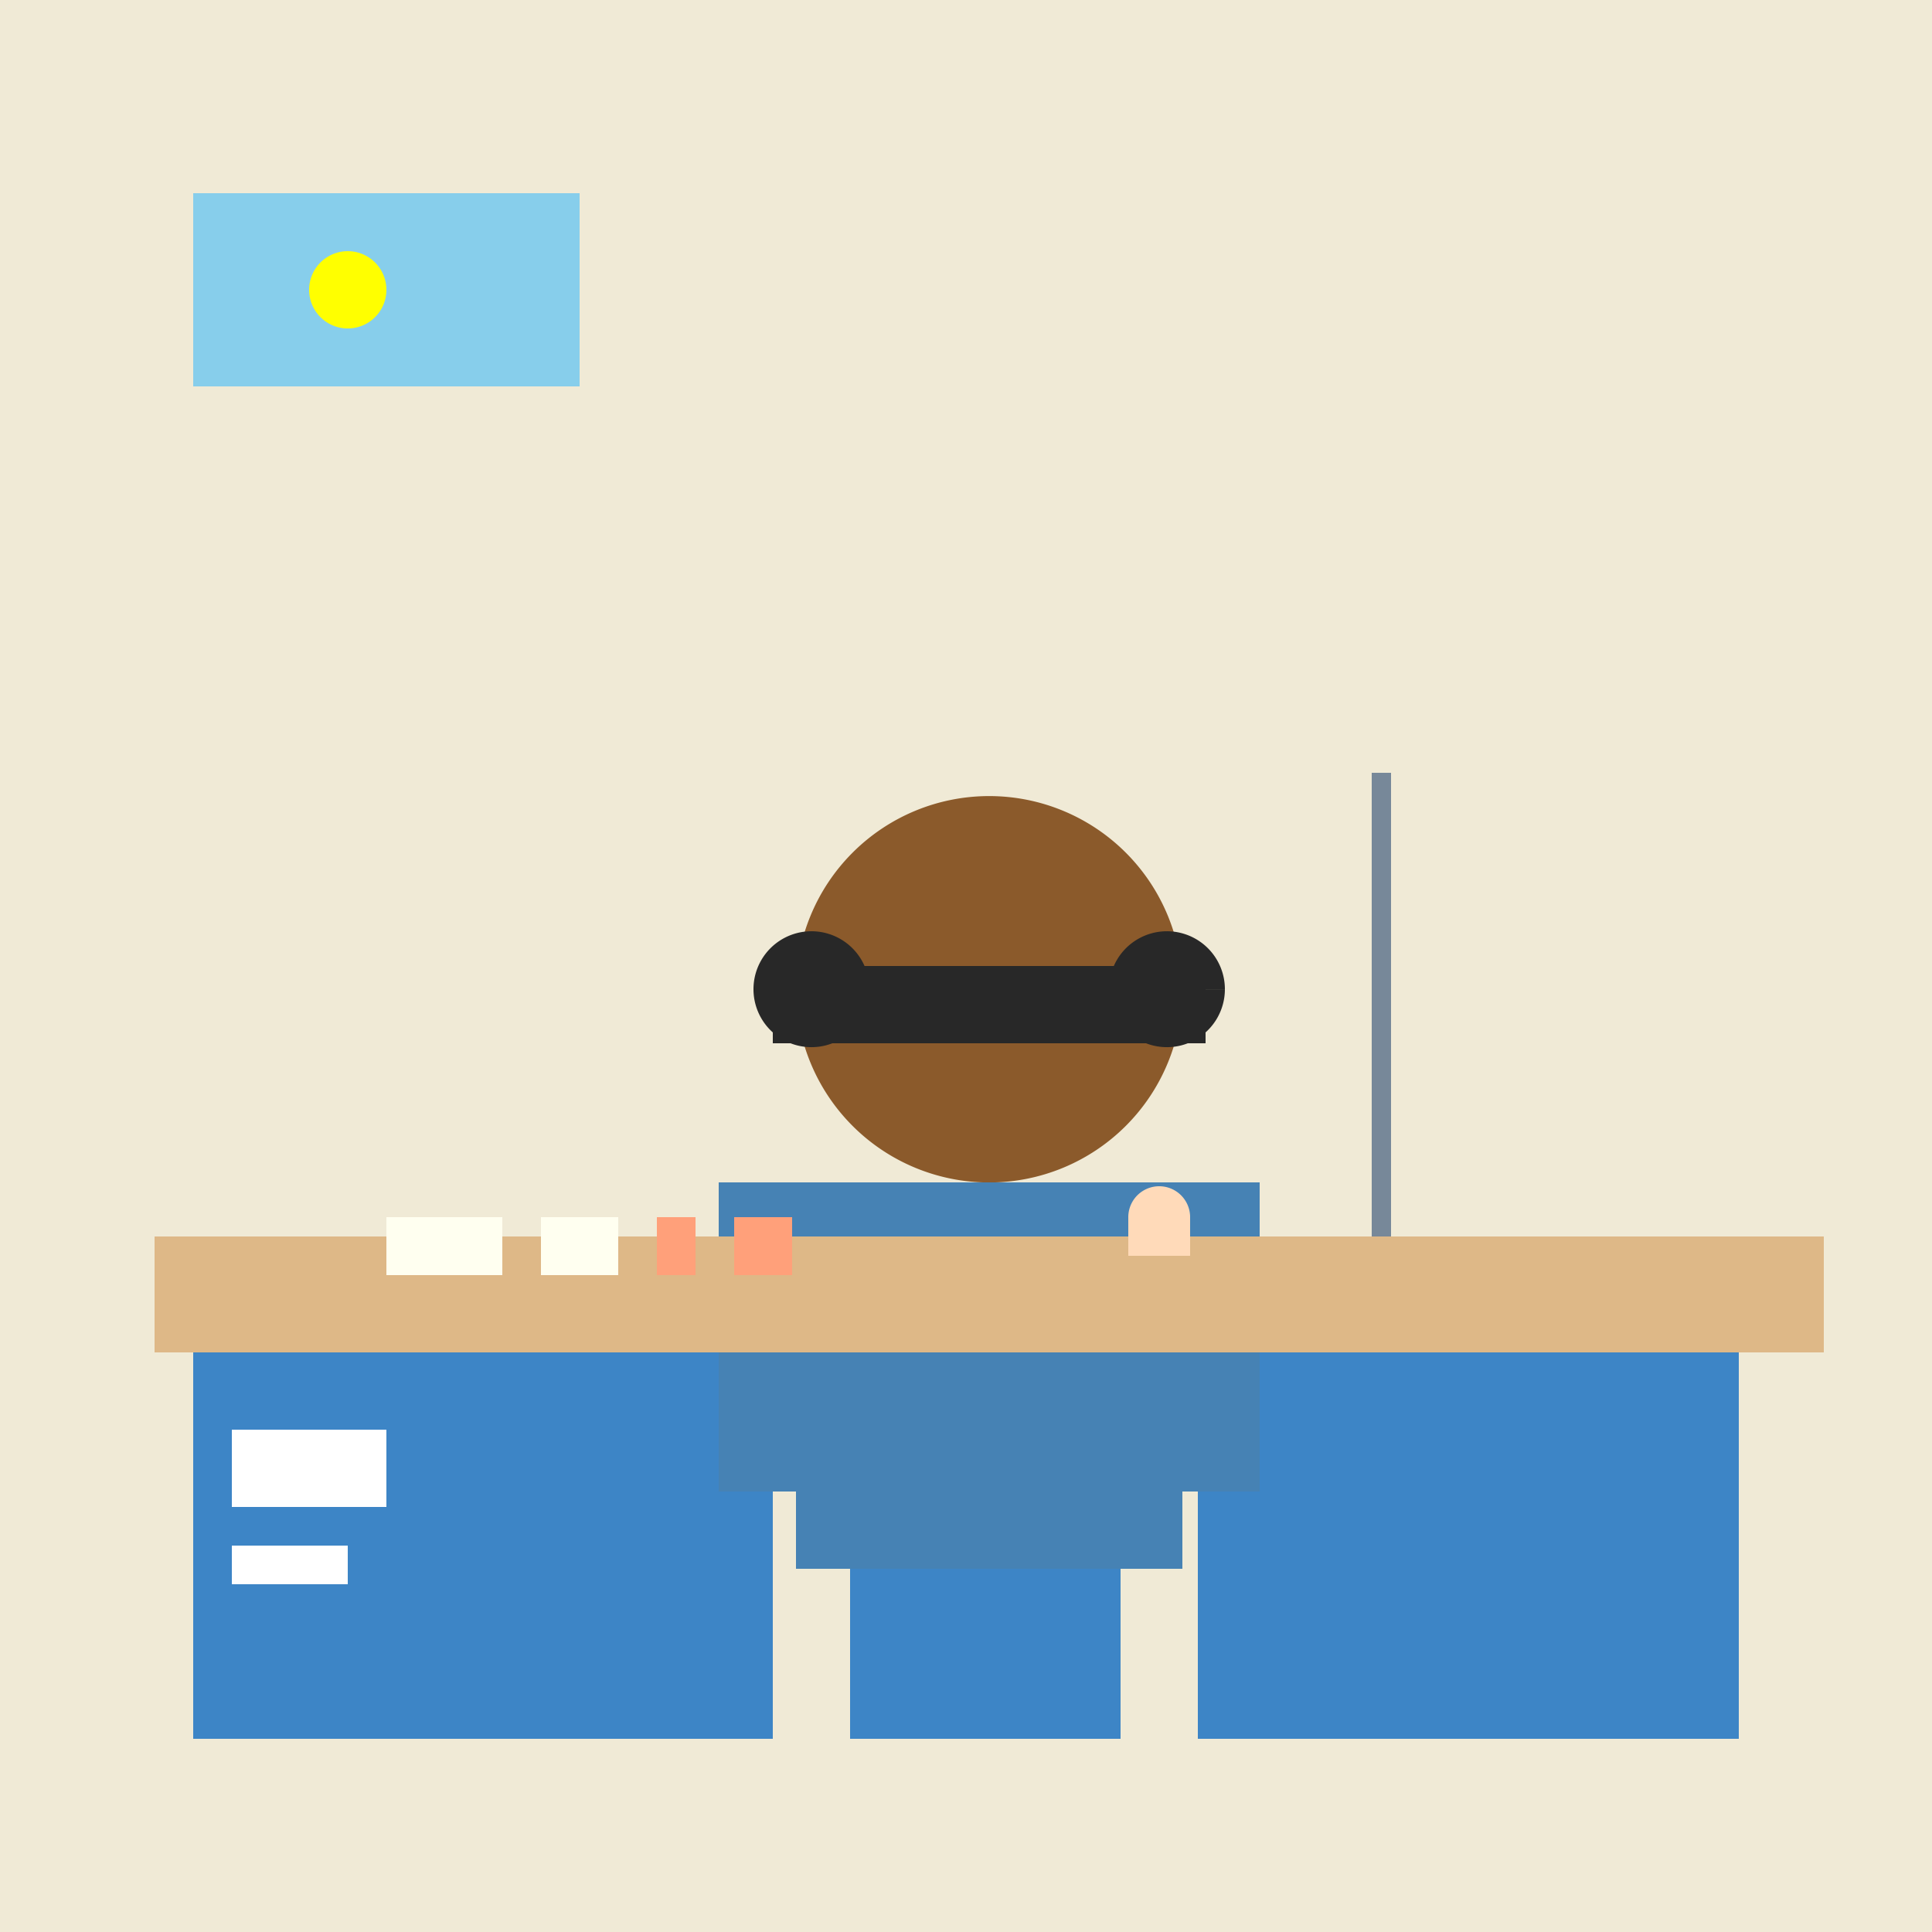 <!--

Generated by DrawGPT.
Free, open source, AI generated images in SVG, PNG, and HTML Canvas format.
https://drawgpt.ai

Created: 2024-01-26T02:27:14.070Z
Link: https://drawgpt.ai/prompt/157676/

-->
<svg xmlns="http://www.w3.org/2000/svg" xmlns:xlink="http://www.w3.org/1999/xlink" width="500" height="500"><defs/><g><rect fill="#F0EAD6" stroke="none" x="0" y="0" width="512" height="512"/><rect fill="#3D85C6" stroke="none" x="50" y="350" width="150" height="100"/><rect fill="#3D85C6" stroke="none" x="220" y="350" width="70" height="100"/><rect fill="#3D85C6" stroke="none" x="310" y="350" width="90" height="100"/><rect fill="#3D85C6" stroke="none" x="400" y="350" width="50" height="100"/><rect fill="#FFFFFF" stroke="none" x="60" y="370" width="40" height="20"/><rect fill="#FFFFFF" stroke="none" x="60" y="400" width="30" height="10"/><rect fill="#FFFFFF" stroke="none" x="230" y="370" width="20" height="20"/><path fill="#8B5A2B" stroke="none" paint-order="stroke fill markers" d=" M 306 256 A 50 50 0 1 0 306 256.05"/><rect fill="#4682B4" stroke="none" x="206" y="306" width="100" height="100"/><rect fill="#4682B4" stroke="none" x="186" y="306" width="20" height="80"/><rect fill="#4682B4" stroke="none" x="306" y="306" width="20" height="80"/><rect fill="#282828" stroke="none" x="200" y="250" width="112" height="20"/><path fill="#282828" stroke="none" paint-order="stroke fill markers" d=" M 225 256 A 15 15 0 1 0 225 256.015 L 317 256 A 15 15 0 1 0 317 256.015"/><rect fill="#778899" stroke="none" x="355" y="200" width="5" height="150"/><rect fill="#87CEEB" stroke="none" x="50" y="50" width="100" height="50"/><path fill="#FFFF00" stroke="none" paint-order="stroke fill markers" d=" M 100 75 A 10 10 0 1 0 100 75.01"/><rect fill="#DEB887" stroke="none" x="40" y="320" width="432" height="30"/><rect fill="#FFFFF0" stroke="none" x="100" y="315" width="30" height="15"/><rect fill="#FFFFF0" stroke="none" x="140" y="315" width="20" height="15"/><rect fill="#FFA07A" stroke="none" x="170" y="315" width="10" height="15"/><rect fill="#FFA07A" stroke="none" x="190" y="315" width="15" height="15"/><path fill="#FFDAB9" stroke="none" paint-order="stroke fill markers" d=" M 308 315 A 8 8 0 1 0 292 315"/><rect fill="#FFDAB9" stroke="none" x="292" y="315" width="16" height="10"/></g></svg>